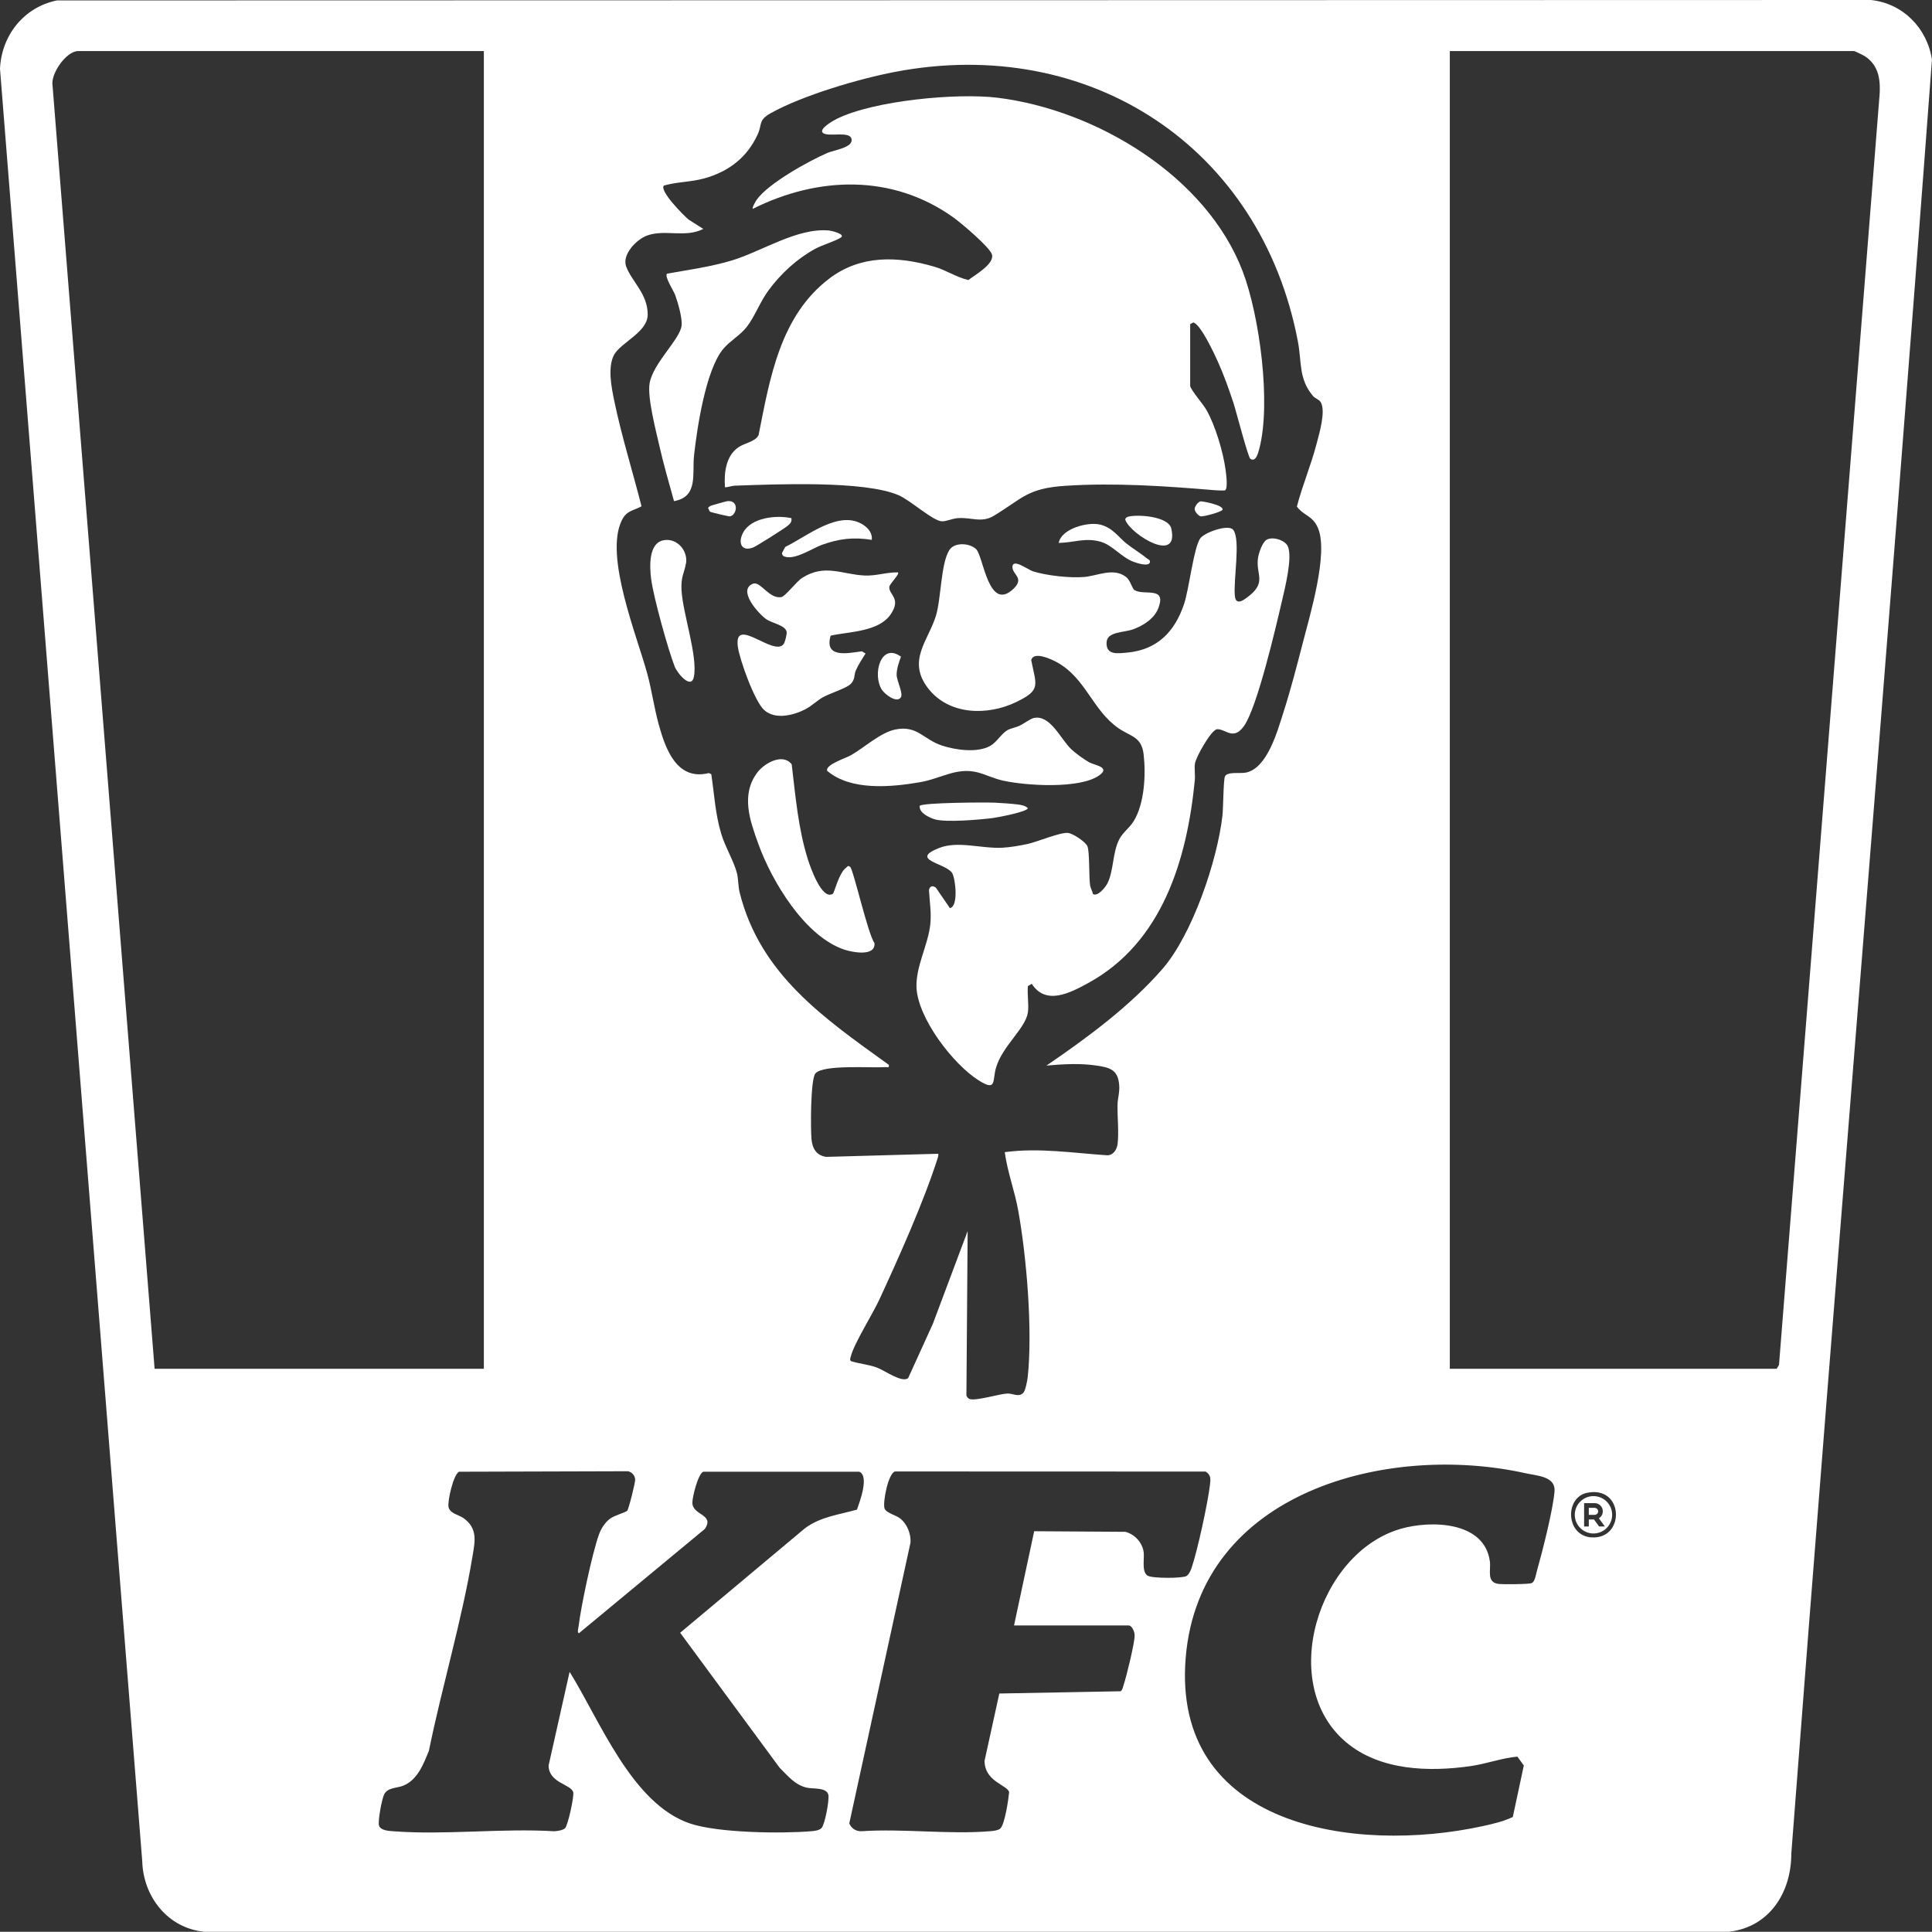<?xml version="1.0" encoding="UTF-8"?>
<svg id="Camada_2" data-name="Camada 2" xmlns="http://www.w3.org/2000/svg" viewBox="0 0 359.77 359.73">
  <rect x="0" y="0" width="359.77" height="359.73" fill="#333333" stroke="none"/>
  <defs>
    <style>
      .cls-1 {
        fill: #fff;
      }
    </style>
  </defs>
  <g id="Camada_1-2" data-name="Camada 1">
    <g>
      <path class="cls-1" d="M177.56,40.51c1.37.98,6.9,5.62,7.18,6.95.37,1.74-3.12,3.7-4.42,4.69-2.31-.55-4.09-1.84-6.41-2.51-6.81-1.98-13.69-2.17-19.48,2.23-9.17,6.97-11.06,18.54-13.17,29.16-.6,1.23-2.64,1.48-3.77,2.27-2.35,1.64-2.68,4.77-2.49,7.44.64,0,1.21-.28,1.86-.3,7.53-.25,24.05-1,30.48,1.78,2.24.97,6.44,4.85,8.1,4.86.83,0,1.87-.51,2.87-.59,2.59-.21,4.43.96,6.75-.44,5.41-3.26,6.2-5.13,13.41-5.59,9.09-.59,18.67.06,27.66.82.64.05,1.29.07,1.93.05.69-.17.24-3.21.16-3.86-.45-3.33-1.91-8.22-3.56-11.13-.61-1.08-2.87-3.66-3.03-4.46v-11.52l.59-.31c1.36.34,3.89,5.8,4.55,7.26,1.13,2.5,2.06,5.12,2.92,7.73.47,1.4,2.7,10.08,3.14,10.39,1.03.72,1.47-1.11,1.66-1.83,2.25-8.45.07-24.78-3.07-33.04-6.75-17.77-27.32-30.1-45.66-32.36-7.58-.93-23.08.52-29.95,3.94-.53.26-3.56,1.93-2.51,2.66,1.15.73,4.89-.44,5.26,1.05.4,1.63-3.23,2.09-4.47,2.62-3.53,1.53-10.99,5.66-13.17,8.71-.18.26-.91,1.49-.74,1.71,12.18-6.09,26.03-6.51,37.38,1.62Z"/>
      <path class="cls-1" d="M125.5,93.32c4.57-.78,3.37-5.09,3.74-8.49.56-5.12,2.19-16.02,5.46-19.88,1.26-1.49,3.1-2.49,4.32-4.03,1.54-1.96,2.49-4.68,4.09-6.85,2.28-3.1,5.29-5.88,8.68-7.73,1.36-.74,3.82-1.45,4.8-2.11.91-.61-1.71-1.25-2.16-1.3-5.94-.59-12.62,3.93-18.28,5.61-3.93,1.17-7.94,1.7-11.96,2.43-.45.6,1.23,3.13,1.54,3.97.5,1.37,1.34,4.26,1.2,5.66-.26,2.57-5.31,6.99-5.96,10.76-.45,2.64,1.15,8.73,1.8,11.6.78,3.48,1.8,6.92,2.74,10.36Z"/>
      <path class="cls-1" d="M149.97,132.07c1.16-.58,2.11-1.57,3.25-2.22,1.34-.76,4.48-1.7,5.24-2.53.84-.91.52-1.61.93-2.52.49-1.1,1.15-2.08,1.79-3.1l-.69-.42c-2.76.4-7.03,1.29-5.81-2.91,3.47-.78,8.99-.68,11.22-4.03,1.96-2.93-.37-3.56-.3-5.02.03-.61,1.99-2.4,1.61-2.73-2.14-.05-4.02.68-6.2.58-4.21-.19-7.41-2.24-11.63.44-1.14.73-3.14,3.48-3.92,3.59-2.22.31-3.7-2.77-5.1-2.55-3.23,1.08.86,5.65,2.4,6.7,1,.68,3.57,1.11,3.73,2.34.06.44-.32,1.91-.56,2.24-1.82,2.46-9.33-5.42-8.53.5.33,2.44,3.13,10.21,4.91,11.8,2.06,1.84,5.43.98,7.64-.14Z"/>
      <path class="cls-1" d="M127.75,104.91c.38-2.33-1.61-4.69-4.05-4.33-2.99.43-2.73,4.98-2.45,7.21.42,3.34,3.14,13.12,4.39,16.34.49,1.26,3.11,4.38,3.58,1.87.73-3.85-2.07-11.72-2.31-16.11-.14-2.57.51-3.09.82-4.98Z"/>
      <path class="cls-1" d="M145.62,102.97c0,.35.16.57.5.68,1.98.65,5.08-1.52,6.93-2.19,3.21-1.16,5.89-1.47,9.29-.93.15-1.13-.57-2.1-1.46-2.71-4.51-3.13-10.63,2.11-14.65,4.02l-.61,1.14Z"/>
      <path class="cls-1" d="M197.16,101.1c2.83-.05,4.97-1.04,7.83-.21,2.15.62,3.83,2.88,6.07,3.72.56.21,2.88,1,3.07.09.09-.48-.39-.56-.65-.78-1.04-.88-2.52-1.75-3.67-2.67-1.61-1.29-2.54-2.9-4.82-3.53-2.3-.64-7.36.7-7.84,3.38Z"/>
      <path class="cls-1" d="M218.11,98.42c-.53-2.31-6.41-2.69-8.1-2.18-.26.08-.55.33-.44.63,1.14,2.78,10.05,8.19,8.54,1.54Z"/>
      <path class="cls-1" d="M138.39,99.17c-1.03,1.89-.33,3.65,1.9,2.76.61-.24,5.81-3.53,6.36-4,.48-.4.84-.74.72-1.44-2.8-.61-7.44-.14-8.98,2.67Z"/>
      <path class="cls-1" d="M164.22,128.44c.55.85,2.79,2.59,3.54,1.41.46-.73-.77-3.09-.79-4.16-.02-1.06.43-2.41.81-3.4-3.76-2.78-5.38,3.35-3.56,6.15Z"/>
      <path class="cls-1" d="M135.45,93.32c-.24.03-3.03.81-3.17.89-.17.11-.34.22-.43.4.16.17.2.53.34.66.14.13,3.57.93,3.75.89,1.37-.32,1.68-3.07-.49-2.84Z"/>
      <path class="cls-1" d="M227.67,94.9c.14-.89-3.89-1.59-4.11-1.54-.48.11-1.17.99-1.08,1.52.04.44.68,1.16,1.09,1.27.44.12,4.01-.83,4.11-1.26Z"/>
      <path class="cls-1" d="M348.41,0L10.59.08C4.45,1.33.27,6.6,0,12.81l26.49,333.8c.19,6.66,4.85,12.52,11.64,13.12h283.8c7.58-.86,11.65-7.33,11.64-14.56,8.49-111.38,17.9-222.7,26.19-334.07-.88-5.85-5.4-10.47-11.36-11.1ZM114.31,66.14c1.23-2.34,6.27-4.25,6.3-7.52.03-3.88-2.92-6.12-4-8.97-.85-2.23,1.92-5.09,3.92-5.8,3.33-1.19,7.06.49,10.44-1.22l-2.73-1.73c-.9-.74-5.45-5.31-4.63-6.34,2.51-.72,5.04-.64,7.58-1.35,4.54-1.28,7.95-3.89,9.92-8.22.85-1.87.05-2.59,2.42-3.92,5.89-3.3,16.44-6.4,23.12-7.68,36.22-6.94,68.15,13.97,75.04,50.21.74,3.91.11,6.93,2.81,10.14.4.47,1.14.64,1.44,1.15.99,1.68-.29,5.91-.79,7.82-1.02,3.92-2.63,7.69-3.65,11.62,1.32,1.78,2.97,1.65,3.96,4.08,1.93,4.75-1.57,16.27-2.9,21.46-1.08,4.2-2.26,8.72-3.58,12.83-1.1,3.43-2.98,10.36-6.97,11.17-1.09.22-3.46-.22-3.9.7-.3.61-.31,5.94-.47,7.31-.96,8.42-5.61,22.16-11.18,28.56-6.08,6.98-14,12.8-21.59,17.99,3.1-.28,6.25-.46,9.35,0,2.47.37,3.95.78,4.19,3.58.12,1.41-.29,2.52-.31,3.74-.04,2.25.27,5.09.02,7.22-.12,1.04-.73,2.09-1.86,2.17-6.38-.42-12.77-1.45-19.16-.59.49,3.66,1.86,7.23,2.51,10.88,1.57,8.72,2.69,22.26,1.77,30.99-.07.65-.42,2.5-.81,2.93-.82.92-1.98.1-2.99.15-1.62.08-6.08,1.49-7.1.99-.24-.12-.44-.38-.52-.63l.23-30.61-6.48,17.27-4.59,10.09c-1.11,1-4.44-1.45-5.83-1.95-1.66-.6-3.21-.68-4.85-1.2-.25-.31-.07-.58,0-.89.6-2.39,4.06-7.86,5.3-10.55,3.6-7.79,8.28-18.23,10.85-26.3.09-.3.19-.55.13-.87l-20.87.58c-1.83-.26-2.58-1.57-2.74-3.31-.17-1.84-.2-11.17.74-12.24,1.48-1.69,10.46-.98,12.95-1.16.43-.03.83.22.71-.43-12.05-8.68-23.96-16.81-27.78-32.11-.28-1.12-.23-2.49-.49-3.54-.55-2.22-2.22-4.95-2.95-7.42-1.11-3.75-1.27-7.25-1.84-11.06l-.46-.2c-5.95,1.48-8.06-4.46-9.33-9.07-.85-3.09-1.28-6.3-2.12-9.4-1.93-7.11-8.01-21.89-4.77-28.56.92-1.89,2.05-1.75,3.69-2.65-1.64-6.45-3.74-13.15-5.08-19.65-.51-2.45-1.26-6.21-.05-8.52ZM28.79,254.89L9.79,15.98c-.42-2.24,2.56-6.47,4.76-6.47h75.55v245.38H28.79ZM152.98,340.42c-.45.46-1.38.54-2,.59-5.6.46-17.27.31-22.47-1.44-10.87-3.66-16.8-19.22-22.44-28.24l-3.91,17.43c.02,3.26,4.14,3.48,4.58,4.96.22.73-1,6.26-1.51,6.72-.45.41-1.42.53-2.02.57-9.74-.59-20.31.74-29.96,0-.84-.06-2.38-.13-2.67-1.07-.25-.82.55-5.04.97-5.83.68-1.28,2.37-1.1,3.58-1.6,2.63-1.09,3.75-4.04,4.74-6.49,2.44-11.94,6.13-24.24,8.12-36.22.47-2.81.99-5.18-1.66-7.09-.92-.66-2.56-.84-2.81-2.1-.21-1.08.92-6.08,1.97-6.55l31.45-.09c.73.16,1.3.78,1.34,1.54.03.54-1.2,5.53-1.49,5.82-.32.32-2.39.86-3.24,1.51-.91.7-1.62,1.82-2.01,2.89-1.28,3.59-3.34,13.33-3.81,17.21-.04.33-.27,1.01.06,1.21l23.46-19.43c1.88-2.79-2.3-2.48-2.32-4.9,0-1.04,1.03-5.31,2.03-5.76h29.06c1.88.83.09,5.53-.43,7.05-3.33.96-6.81,1.31-9.73,3.51l-23.2,19.43,18.54,25.16c1.53,1.5,2.79,3.13,4.97,3.67,1.25.3,3.8-.1,4.09,1.38.19.96-.65,5.51-1.29,6.18ZM213.74,293.45c-1.21-.77-.6-3.13-.77-4.41-.24-1.8-1.67-3.34-3.41-3.79l-16.98-.11-3.75,17.55h21.44c.61.17,1.02,1.21,1.02,1.85,0,1.43-1.52,7.65-2.05,9.22-.14.42-.18.87-.55,1.18l-22.6.42-2.75,12.53c.01,3.88,4.21,4.49,4.58,5.82-.12,1.32-.82,6.16-1.69,6.83-.45.34-1.29.41-1.85.46-7.66.64-16.16-.51-23.91,0-1.06.05-1.9-.48-2.32-1.45l11.4-52.29c.11-1.69-.67-3.58-2.04-4.58-.73-.54-2.55-.98-2.8-1.8-.35-1.14.68-6.47,1.94-6.87l57.86.02c1.04.66.93,1.41.8,2.51-.41,3.43-2.34,12.33-3.46,15.55-.16.46-.5,1.14-.91,1.39-.78.46-6.39.45-7.18-.05ZM289.48,277.7c-.28,3.47-2.28,11.3-3.29,14.87-.18.64-.34,1.92-.95,2.22-.48.24-5.41.26-6.21.16-2.26-.3-1.38-2.56-1.59-4.17-.98-7.53-11.04-7.72-16.67-6.07-15.35,4.49-22.96,28.95-10.07,39.75,6.28,5.26,15.37,5.53,23.13,4.42,2.94-.42,5.85-1.51,8.73-1.77l1.2,1.65-2.05,9.59c-1.76.85-3.72,1.29-5.63,1.71-23.84,5.19-57.91.16-55.28-31.41,2.58-30.92,37.57-40.02,63.28-34.31,2.22.49,5.62.59,5.4,3.37ZM296.32,286.29c-4.12-.31-4.83-5.62-2.26-7.62.04-.03.08-.07.12-.1.38-.27.82-.47,1.33-.58,6.96-1.45,7.17,8.77.8,8.29ZM349.98,18.01l-18.7,236.16-.43.72h-60.87V9.51h75.26c.19,0,1.84.82,2.14,1.03,2.59,1.78,2.83,4.55,2.61,7.47Z"/>
      <path class="cls-1" d="M232.7,110.88c-.91.75-2.52,2.04-2.74.17-.34-2.88,1.11-10.47-.3-12.37-.85-1.15-5.37.47-6.15,1.57-1.23,1.72-2.07,9.41-3.02,12.24-1.73,5.12-4.95,8.5-10.55,9.03-1.82.17-3.95.51-3.88-1.84.06-2.12,3.16-1.83,5-2.51,1.91-.71,3.92-2,4.66-3.97,1.54-4.11-2.68-2.22-4.45-3.31-.47-.29-.75-1.8-1.58-2.45-2.34-1.81-5.31-.21-7.78,0-2.63.23-7.06-.25-9.58-1.06-.85-.27-3.77-2.48-3.8-.82-.02,1.43,2.26,2.06.26,4.02-4.73,4.62-5.64-6-7.02-7.32-1.2-1.15-4.04-1.35-5,.19-1.59,2.55-1.5,8.96-2.48,12.2-1.41,4.64-5.46,8.37-1.45,13.54,3.91,5.03,11.09,5.1,16.38,2.55,4.7-2.27,3.74-3.06,2.81-7.82.46-1.72,3.74-.16,4.71.36,5.44,2.93,6.66,8.96,11.56,12.34,2.26,1.56,4.27,1.53,4.66,4.84.44,3.76.17,9.2-1.86,12.47-.81,1.3-2.01,2.07-2.68,3.37-1.27,2.48-1.01,5.8-2.19,8.18-.36.73-1.86,2.58-2.71,1.99-.1-.55-.45-1.08-.53-1.62-.23-1.54-.07-6.32-.5-7.27-.38-.84-2.63-2.34-3.58-2.47-1.38-.19-5.74,1.65-7.5,2.04-1.42.31-3.33.64-4.75.71-3.87.2-8.26-1.33-11.76.04-5.74,2.26,1.32,2.82,2.42,4.7.62,1.07,1.19,6.26-.44,6.5l-2.58-3.77c-.6-.52-1.2-.34-1.31.45.12,2.11.47,4.17.25,6.3-.39,3.86-2.75,7.93-2.57,11.85.27,5.72,6.83,14.26,11.55,17.24,3.48,2.2,2.52.04,3.28-2.43,1.21-4,5.5-7.28,5.91-10.21.21-1.48-.15-3.36,0-4.9l.72-.43c2.61,4.09,7.17,1.69,10.51-.14,13.81-7.54,18.41-23.03,19.85-37.74.1-1.04-.11-2.11.03-3.14.15-1.13,3.05-6.35,4.14-6.39,1.56-.06,3.01,2.2,4.99-.59,2.46-3.46,5.91-18.3,7.05-23.19.55-2.38,2.02-8.16,1.13-10.25-.51-1.19-2.87-1.91-3.98-1.24-.78.47-1.44,2.44-1.58,3.34-.47,3.07,1.6,4.42-1.57,7.04Z"/>
      <path class="cls-1" d="M181.97,143.81c1.54.38,3.07,1.17,4.78,1.55,4.29.95,14.21,1.59,17.88-.93,2.3-1.58-.77-1.9-1.81-2.48-.99-.56-2.51-1.65-3.33-2.43-1.99-1.88-3.92-6.52-7.02-5.81-.58.13-1.86,1.08-2.6,1.43-.74.35-1.62.45-2.31.85-1.1.65-1.95,2.22-3.15,2.9-2.38,1.35-6.47.78-8.99-.05-3.49-1.15-4.61-3.84-8.72-2.99-2.75.57-5.73,3.34-8.2,4.76-1.03.6-4.79,1.75-4.48,2.92,4.4,3.76,11.89,3.06,17.3,2.13,3.91-.67,6.73-2.8,10.65-1.85Z"/>
      <path class="cls-1" d="M157.58,161.57c-1.37.95-2.22,4.7-2.48,4.86-2.06,1.33-4.24-5.09-4.65-6.37-1.81-5.72-2.31-11.78-3.02-17.72-1.65-2.17-5.09-.24-6.41,1.52-3.11,4.14-1.37,8.95.21,13.33,2.51,6.94,8.66,17.23,16.04,19.66,1.45.48,5.81,1.34,5.57-1.24-1.22-1.63-3.93-13.75-4.54-14.19-.43-.32-.45-.05-.73.15Z"/>
      <path class="cls-1" d="M171.26,150.06c-.14,1.31,1.75,2.18,2.81,2.51,2.04.62,8.42.07,10.82-.24.86-.11,6.5-1.18,6.51-1.84-.44-.47-1.29-.61-1.9-.69-1.23-.15-3.02-.27-4.27-.33-1.66-.08-13.45-.02-13.97.59Z"/>
      <path class="cls-1" d="M296.95,280.78h-1.09v1.31h1.09c.34,0,.62-.26.65-.59v-.06c0-.36-.29-.65-.65-.65Z"/>
      <path class="cls-1" d="M296.73,278.6c-1.92,0-3.48,1.56-3.48,3.48s1.56,3.48,3.48,3.48,3.48-1.56,3.48-3.48-1.56-3.48-3.48-3.48ZM297.78,284.26l-.95-1.31h-.97v1.31h-.87v-4.35h1.96c.84,0,1.52.68,1.52,1.52,0,.55-.29,1.03-.73,1.3l1.11,1.53h-1.08Z"/>
    </g>
  </g>
</svg>